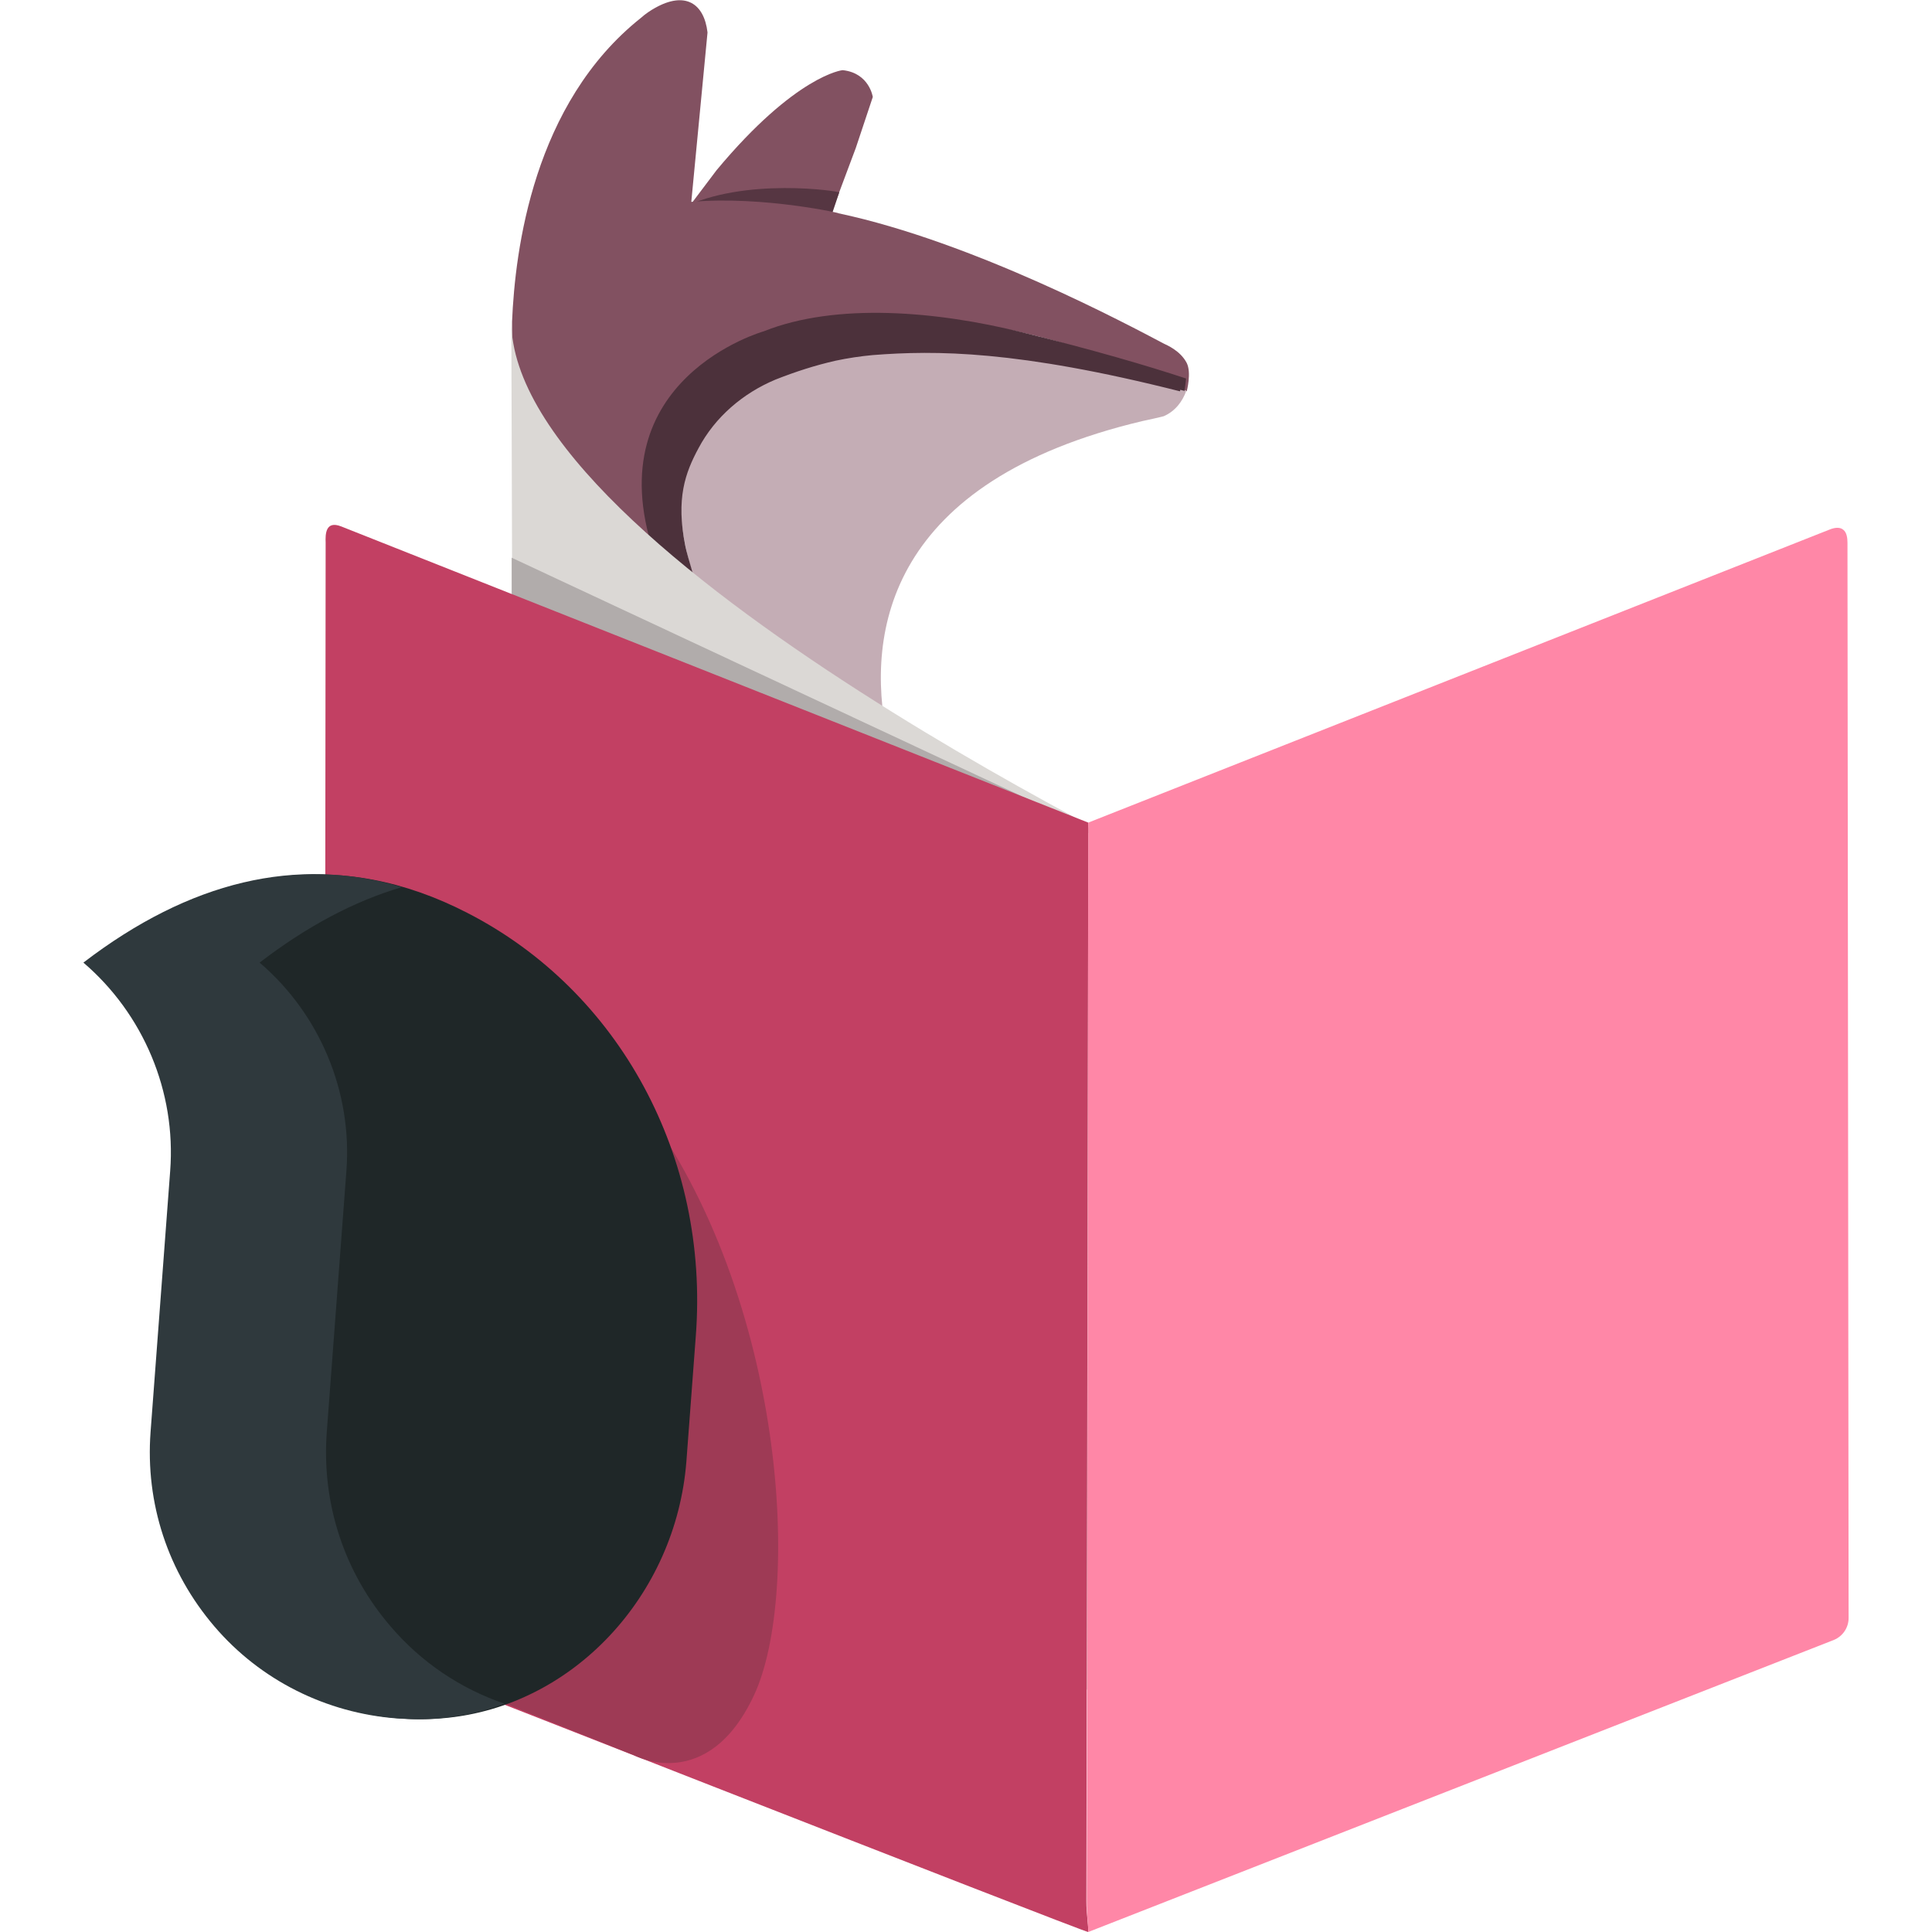 <svg xmlns="http://www.w3.org/2000/svg" xml:space="preserve" id="livebook_svg__svg2" x="0" y="0" version="1.1" viewBox="0 0 512 512"><style>.livebook_svg__st0{fill:#825161}</style><path id="livebook_svg__path120" d="M189.9 45.1c20.9-25.1 33.4-26.6 33.5-26.5 7 .8 7.9 7.1 7.9 7.1l-4.5 13.5-9.4 25.1c-9.8-1.6-38-3.5-40.1-2.5z" class="livebook_svg__st0"/><path id="livebook_svg__path124" d="M219.9 58.5s.8-2.5 2.5-7.5c.1-.3-25.1-4.2-41.8 4.2.1-.1 25.1-1.7 39.3 3.3" style="fill:#563642"/><path id="livebook_svg__path128" d="m183.2 53.5 4.3-44.9c-.9-7.7-5.9-11-13.9-6.5-1.1.6-2.6 1.6-3.7 2.6-28.6 22.7-33.4 61.6-34.2 80.5v5.1c-.7 39.3 51.5 68.4 66.1 82.7-3-5.6-25.5-24.5-28.4-38.4-2.2-10.7 0-19.3 3.5-25.8 4.4-8.3 11.8-14.6 20.5-18.2 22.6-9.1 44.7-7.6 63.7-4.4 29.3 4.9 52.2 16.9 53.4 17.5 0 0 1.3-4.9 0-7.5-1.7-3.3-5.4-4.8-6-5.1-9.3-4.9-50.5-27-86.4-34.6 2 .3-19.7-4.7-38.9-3" class="livebook_svg__st0"/><path id="livebook_svg__path132" d="M265.9 93.6c-19-3.2-38.5-3.1-61 6-8.7 3.5-16.5 10.9-20.9 19.2-3.5 6.5-4.9 13.2-2.4 25.7 2 10 6.7 20 10.9 26.7 17.1 14.2 23.2 12.4 42.6 24.2-5.8-28.3.6-67.9 67.6-83.8.1 0 5.5-1.2 5.7-1.3 3-1.3 5-3.9 6-6.8-.8-.3-18.9-5-48.5-9.9" style="fill:#c4adb5"/><path id="livebook_svg__path136" d="M314.3 100.3c-10-3.3-24.2-7.5-43.7-12.3-22.2-5.5-48.9-7.9-68.2-.2 0 0-44.3 12.5-29.2 58.5l2.5 10s5 0 10.5 3.9c-.9-2.6-4.1-12.9-4.6-15.6-2.5-12.5 0-19.3 3.5-25.8 4.4-8.3 11.8-14.6 20.4-18.2 5.3-2.1 10.6-3.8 15.9-5q4.95-1.05 9.9-1.5c16.6-1.3 38.3-1.3 81.4 9.6l.1-.4c.7.2 1.1.3 1.1.3s.5-3.3.4-3.3" style="fill:#4c313b"/><path id="livebook_svg__path140" d="M136 330.5c0 7.6 1.9 15.1 5.6 21.8 7 12.6 22.6 32.3 57.3 54.7 39.7 25.7 111.2 48.3 111.2 48.3l10-220.6S135.5 147.3 135.5 85.1c0-1.6.7 203.4.5 245.4" style="fill-rule:evenodd;clip-rule:evenodd;fill:#dbd8d5"/><path id="livebook_svg__path150" d="m139.8 159.5 162 66.8v-.8l-166.2-77.7v10c0 .1.1.1 4.2 1.7" style="fill:#b1acab"/><path id="livebook_svg__path160" d="M89.9 434.6c-2.4-1-3.9-3.3-3.9-5.8l.3-285c-.1-2.3 0-5.9 4.1-4.3l198 78.5v4.2l-.5 281.6c0 3.5.5 5.7.5 8.2 0 .5-198.5-77.4-198.5-77.4" style="fill:#c24063"/><path id="livebook_svg__path164" d="M288.4 512 486 434.6c2.4-1 3.9-3.3 3.9-5.8l-.3-285c0-1.2-.2-2.7-1.1-3.4-.7-.6-1.9-.8-3.8 0L288.4 218v4.2l-.4 281.6c0 4.4.4 5.7.4 8.2" style="fill:#ff87a7"/><path id="livebook_svg__path174" d="M168.1 465.2s19.4 10.4 31.7-15.9c12.7-27.1 8.4-105.2-29.6-156.5 0 0 25.4 127.2-36 158.8z" style="fill:#9e3a55"/><path id="livebook_svg__path184" d="m45.9 310.3-5.2 69.2c-1.4 18.9 4.6 37.1 16.9 51.5 12.2 14.3 29.7 23 48.4 24.4 3.9.3 7.9.3 11.9-.1 33.8-3.1 61.2-32.3 64-68l2.5-33.3c3.6-47.4-20.2-91.4-60.6-112.1-33.2-17.1-67.1-12.6-100.9 13.3 15.9 13.6 24.6 34.2 23 55.1" style="fill:#1f2728"/><path id="livebook_svg__path188" d="M103.5 431c-12.3-14.3-18.3-32.6-16.9-51.5l5.2-69.2c1.6-21-7.1-41.6-23-55.2 12.5-9.6 25.1-16.3 37.7-20-27.9-8.3-56.2-1.6-84.4 20 15.9 13.6 24.6 34.2 23 55.2l-5.2 69.2c-1.4 18.9 4.6 37.1 16.9 51.5 12.2 14.3 29.7 23 48.4 24.4 3.9.3 7.9.3 11.9-.1 5.7-.5 11.3-1.8 16.6-3.8-11.7-4-22.1-11-30.2-20.5" style="fill:#2f393d"/></svg>